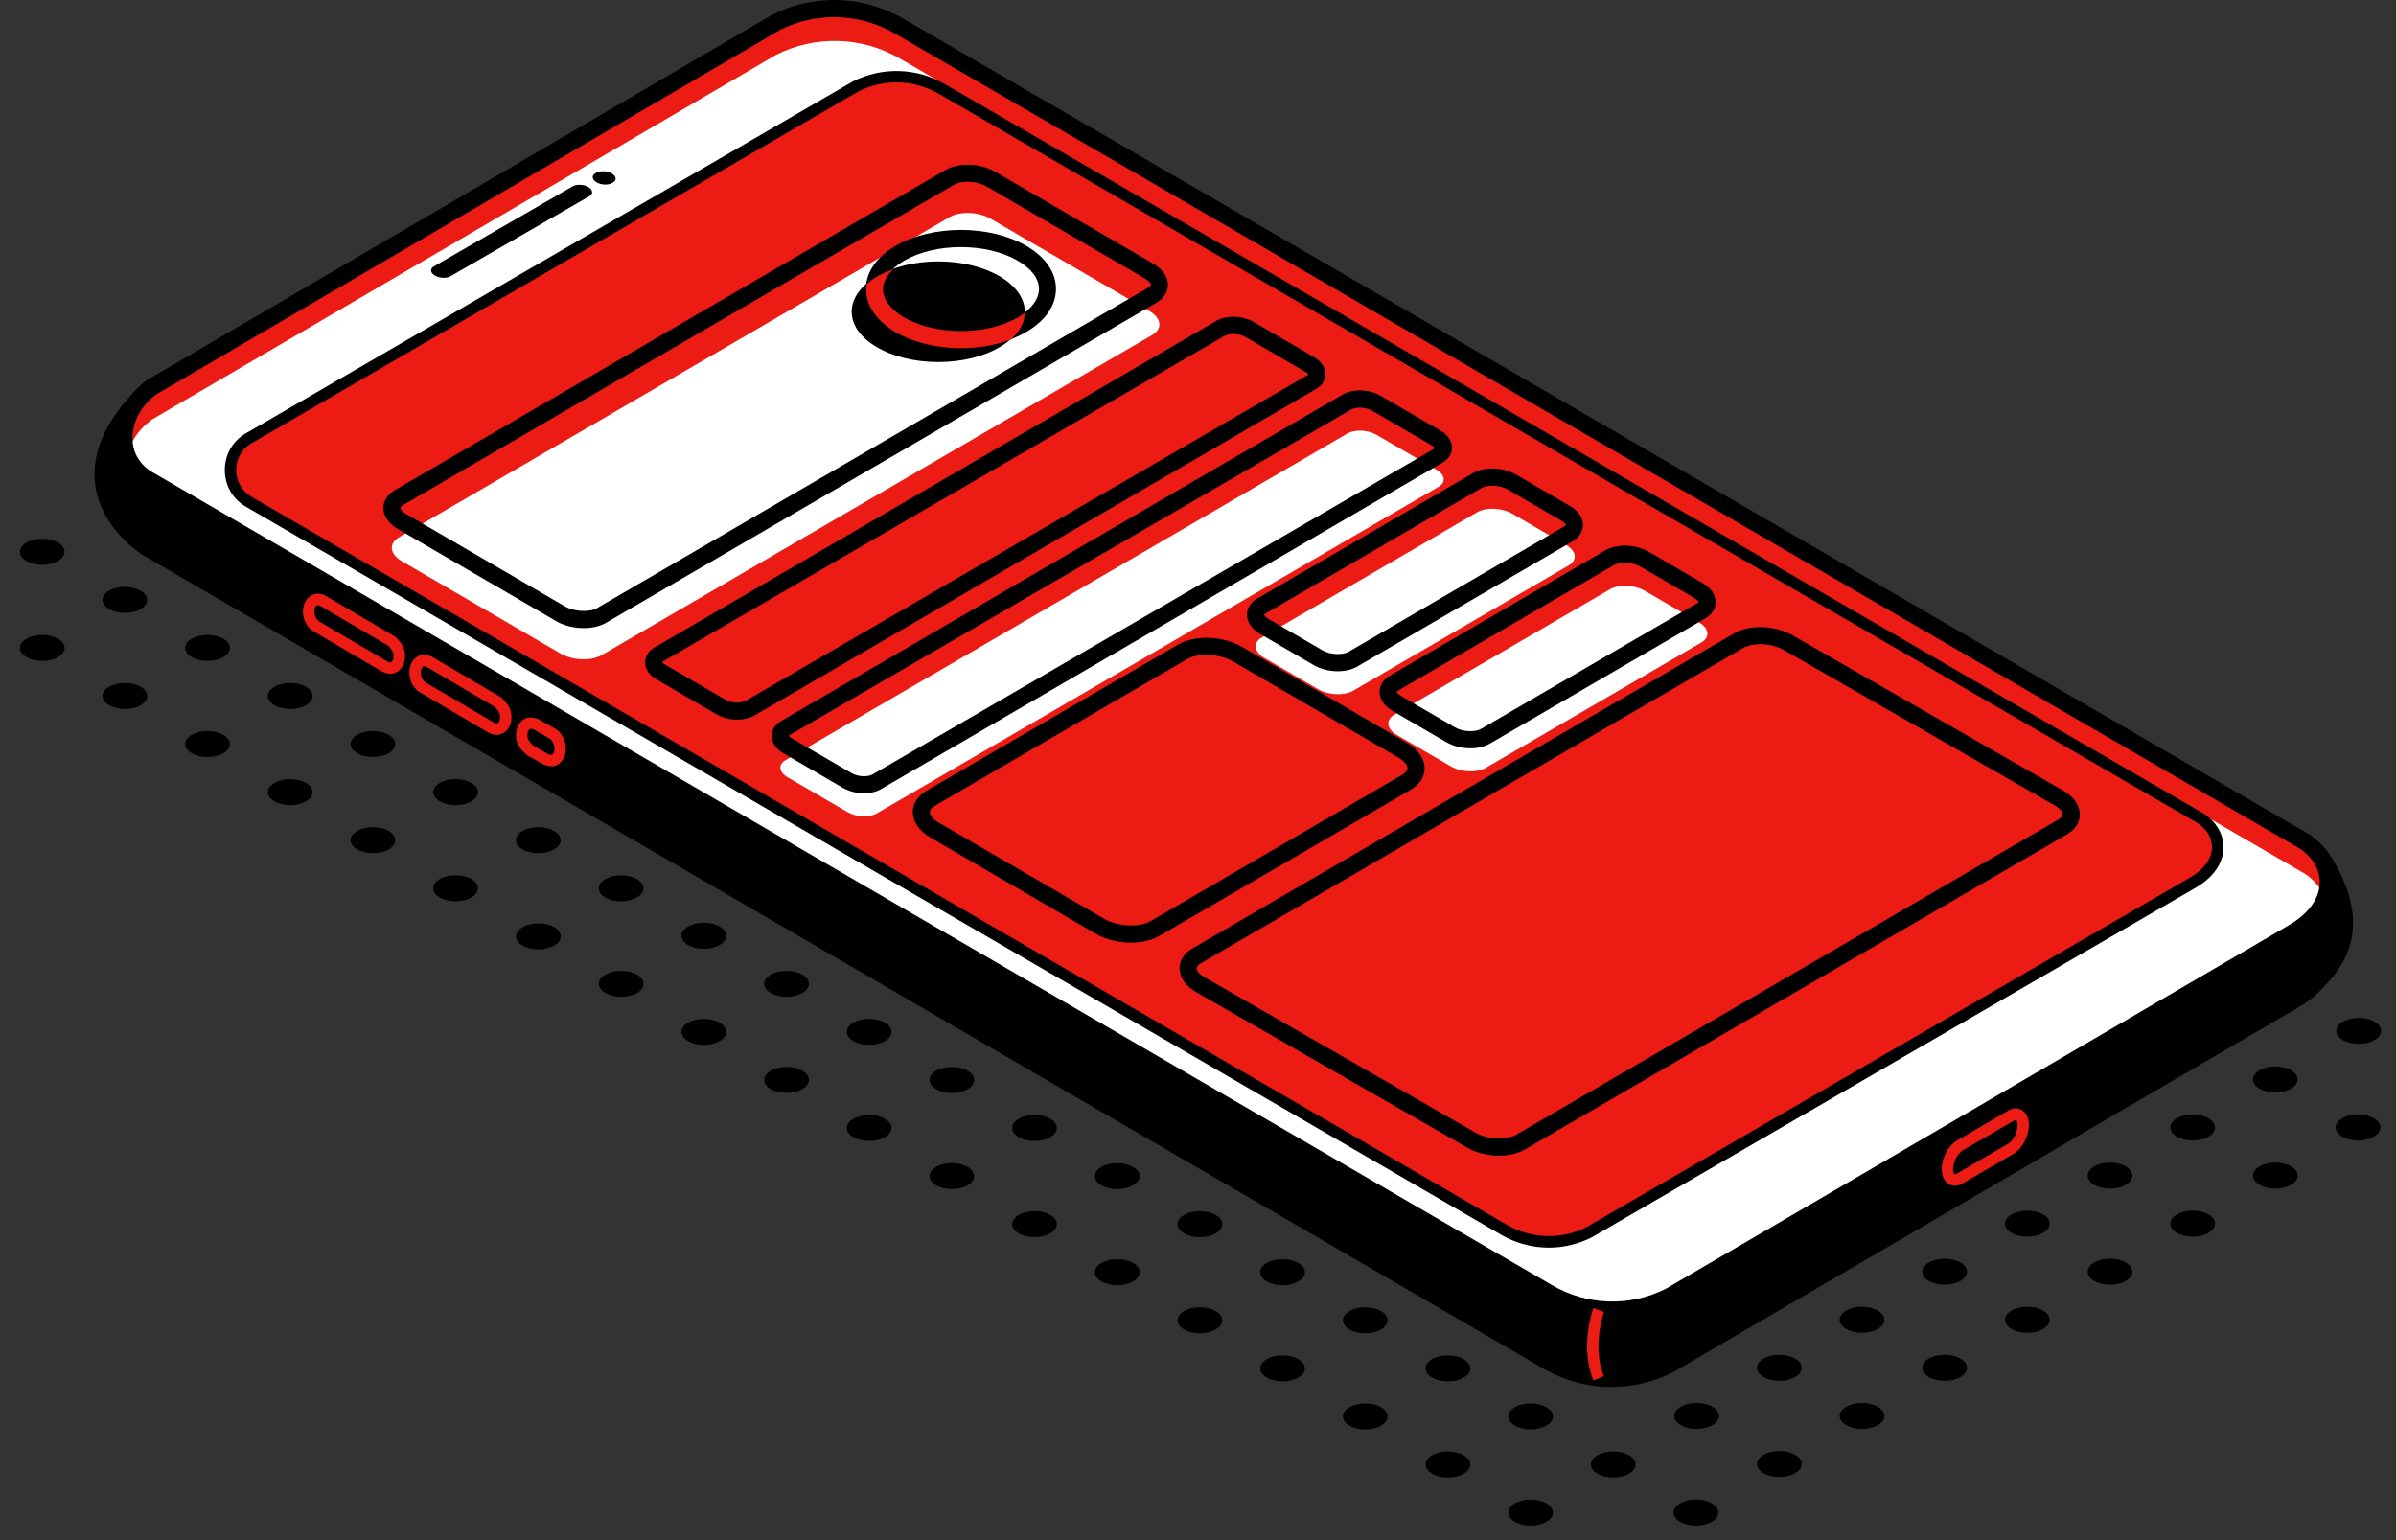 <svg width="84" height="54" viewBox="0 0 84 54" fill="none" xmlns="http://www.w3.org/2000/svg">
<rect x="0" y="0" width="84" height="54" fill="#333333" stroke="none"/>
<path d="M53.107 52.709C52.8 52.887 52.8 53.176 53.107 53.355C53.414 53.533 53.91 53.533 54.214 53.355C54.522 53.176 54.522 52.887 54.214 52.709C53.907 52.531 53.411 52.531 53.107 52.709Z" fill="black"/>
<path d="M50.208 51.024C49.901 51.202 49.901 51.492 50.208 51.67C50.515 51.848 51.011 51.848 51.316 51.67C51.623 51.492 51.623 51.202 51.316 51.024C51.009 50.846 50.513 50.846 50.208 51.024Z" fill="black"/>
<path d="M47.309 49.339C47.002 49.517 47.002 49.807 47.309 49.985C47.617 50.163 48.113 50.163 48.417 49.985C48.724 49.807 48.724 49.517 48.417 49.339C48.11 49.161 47.614 49.161 47.309 49.339Z" fill="black"/>
<path d="M44.411 47.654C44.104 47.833 44.104 48.122 44.411 48.3C44.718 48.478 45.214 48.478 45.519 48.3C45.826 48.122 45.826 47.833 45.519 47.654C45.212 47.476 44.715 47.476 44.411 47.654Z" fill="black"/>
<path d="M41.512 45.967C41.205 46.145 41.205 46.435 41.512 46.613C41.819 46.791 42.316 46.791 42.62 46.613C42.927 46.435 42.927 46.145 42.62 45.967C42.313 45.789 41.817 45.789 41.512 45.967Z" fill="black"/>
<path d="M38.614 44.282C38.307 44.46 38.307 44.75 38.614 44.928C38.921 45.106 39.417 45.106 39.722 44.928C40.029 44.75 40.029 44.46 39.722 44.282C39.415 44.104 38.919 44.104 38.614 44.282Z" fill="black"/>
<path d="M35.715 42.597C35.408 42.776 35.408 43.065 35.715 43.243C36.022 43.421 36.519 43.421 36.823 43.243C37.13 43.065 37.13 42.776 36.823 42.597C36.516 42.419 36.02 42.419 35.715 42.597Z" fill="black"/>
<path d="M32.817 40.913C32.51 41.091 32.51 41.38 32.817 41.558C33.124 41.736 33.62 41.736 33.925 41.558C34.232 41.38 34.232 41.091 33.925 40.913C33.618 40.734 33.121 40.734 32.817 40.913Z" fill="black"/>
<path d="M29.918 39.225C29.611 39.404 29.611 39.693 29.918 39.871C30.225 40.049 30.721 40.049 31.026 39.871C31.333 39.693 31.333 39.404 31.026 39.225C30.719 39.047 30.223 39.047 29.918 39.225Z" fill="black"/>
<path d="M27.02 37.541C26.713 37.719 26.713 38.008 27.02 38.186C27.327 38.364 27.823 38.364 28.128 38.186C28.435 38.008 28.435 37.719 28.128 37.541C27.82 37.362 27.324 37.362 27.02 37.541Z" fill="black"/>
<path d="M24.121 35.856C23.814 36.034 23.814 36.323 24.121 36.502C24.428 36.68 24.924 36.68 25.229 36.502C25.536 36.323 25.536 36.034 25.229 35.856C24.922 35.678 24.426 35.678 24.121 35.856Z" fill="black"/>
<path d="M21.225 34.171C20.918 34.349 20.918 34.639 21.225 34.817C21.532 34.995 22.028 34.995 22.333 34.817C22.64 34.639 22.64 34.349 22.333 34.171C22.026 33.993 21.53 33.993 21.225 34.171Z" fill="black"/>
<path d="M58.904 52.709C58.597 52.887 58.597 53.176 58.904 53.355C59.211 53.533 59.707 53.533 60.011 53.355C60.319 53.176 60.319 52.887 60.011 52.709C59.705 52.531 59.208 52.531 58.904 52.709Z" fill="black"/>
<path d="M56.005 51.024C55.698 51.202 55.698 51.492 56.005 51.67C56.312 51.848 56.808 51.848 57.113 51.67C57.42 51.492 57.42 51.202 57.113 51.024C56.806 50.846 56.31 50.846 56.005 51.024Z" fill="black"/>
<path d="M53.107 49.339C52.8 49.517 52.8 49.807 53.107 49.985C53.414 50.163 53.91 50.163 54.214 49.985C54.522 49.807 54.522 49.517 54.214 49.339C53.907 49.161 53.411 49.161 53.107 49.339Z" fill="black"/>
<path d="M50.208 47.654C49.901 47.833 49.901 48.122 50.208 48.3C50.515 48.478 51.011 48.478 51.316 48.3C51.623 48.122 51.623 47.833 51.316 47.654C51.009 47.476 50.513 47.476 50.208 47.654Z" fill="black"/>
<path d="M47.309 45.967C47.002 46.145 47.002 46.435 47.309 46.613C47.617 46.791 48.113 46.791 48.417 46.613C48.724 46.435 48.724 46.145 48.417 45.967C48.11 45.789 47.614 45.789 47.309 45.967Z" fill="black"/>
<path d="M44.411 44.282C44.104 44.46 44.104 44.75 44.411 44.928C44.718 45.106 45.214 45.106 45.519 44.928C45.826 44.75 45.826 44.46 45.519 44.282C45.212 44.104 44.715 44.104 44.411 44.282Z" fill="black"/>
<path d="M41.512 42.597C41.205 42.776 41.205 43.065 41.512 43.243C41.819 43.421 42.316 43.421 42.62 43.243C42.927 43.065 42.927 42.776 42.62 42.597C42.313 42.419 41.817 42.419 41.512 42.597Z" fill="black"/>
<path d="M38.614 40.913C38.307 41.091 38.307 41.38 38.614 41.558C38.921 41.736 39.417 41.736 39.722 41.558C40.029 41.38 40.029 41.091 39.722 40.913C39.415 40.734 38.919 40.734 38.614 40.913Z" fill="black"/>
<path d="M35.715 39.225C35.408 39.404 35.408 39.693 35.715 39.871C36.022 40.049 36.519 40.049 36.823 39.871C37.13 39.693 37.13 39.404 36.823 39.225C36.516 39.047 36.02 39.047 35.715 39.225Z" fill="black"/>
<path d="M32.817 37.541C32.51 37.719 32.51 38.008 32.817 38.186C33.124 38.364 33.62 38.364 33.925 38.186C34.232 38.008 34.232 37.719 33.925 37.541C33.618 37.362 33.121 37.362 32.817 37.541Z" fill="black"/>
<path d="M29.918 35.856C29.611 36.034 29.611 36.323 29.918 36.502C30.225 36.68 30.721 36.68 31.026 36.502C31.333 36.323 31.333 36.034 31.026 35.856C30.719 35.678 30.223 35.678 29.918 35.856Z" fill="black"/>
<path d="M27.02 34.171C26.713 34.349 26.713 34.639 27.02 34.817C27.327 34.995 27.823 34.995 28.128 34.817C28.435 34.639 28.435 34.349 28.128 34.171C27.82 33.993 27.324 33.993 27.02 34.171Z" fill="black"/>
<path d="M24.121 32.486C23.814 32.664 23.814 32.954 24.121 33.132C24.428 33.31 24.924 33.31 25.229 33.132C25.536 32.954 25.536 32.664 25.229 32.486C24.922 32.308 24.426 32.308 24.121 32.486Z" fill="black"/>
<path d="M61.827 51.007C61.52 51.185 61.52 51.474 61.827 51.652C62.134 51.831 62.63 51.831 62.935 51.652C63.242 51.474 63.242 51.185 62.935 51.007C62.628 50.828 62.131 50.828 61.827 51.007Z" fill="black"/>
<path d="M58.928 49.322C58.621 49.5 58.621 49.789 58.928 49.968C59.235 50.146 59.731 50.146 60.036 49.968C60.343 49.789 60.343 49.5 60.036 49.322C59.729 49.144 59.233 49.144 58.928 49.322Z" fill="black"/>
<path d="M64.725 49.322C64.418 49.5 64.418 49.789 64.725 49.968C65.032 50.146 65.529 50.146 65.833 49.968C66.14 49.789 66.14 49.5 65.833 49.322C65.526 49.144 65.03 49.144 64.725 49.322Z" fill="black"/>
<path d="M61.827 47.635C61.52 47.813 61.52 48.102 61.827 48.28C62.134 48.458 62.63 48.458 62.935 48.28C63.242 48.102 63.242 47.813 62.935 47.635C62.628 47.456 62.131 47.456 61.827 47.635Z" fill="black"/>
<path d="M67.621 47.635C67.314 47.813 67.314 48.102 67.621 48.28C67.928 48.458 68.425 48.458 68.729 48.28C69.036 48.102 69.036 47.813 68.729 47.635C68.422 47.456 67.926 47.456 67.621 47.635Z" fill="black"/>
<path d="M64.725 45.95C64.418 46.128 64.418 46.417 64.725 46.596C65.032 46.774 65.529 46.774 65.833 46.596C66.14 46.417 66.14 46.128 65.833 45.95C65.526 45.772 65.03 45.772 64.725 45.95Z" fill="black"/>
<path d="M70.52 45.95C70.213 46.128 70.213 46.417 70.52 46.596C70.827 46.774 71.323 46.774 71.628 46.596C71.935 46.417 71.935 46.128 71.628 45.95C71.321 45.772 70.825 45.772 70.52 45.95Z" fill="black"/>
<path d="M67.621 44.265C67.314 44.443 67.314 44.733 67.621 44.911C67.928 45.089 68.425 45.089 68.729 44.911C69.036 44.733 69.036 44.443 68.729 44.265C68.422 44.087 67.926 44.087 67.621 44.265Z" fill="black"/>
<path d="M73.418 44.265C73.112 44.443 73.112 44.733 73.418 44.911C73.726 45.089 74.222 45.089 74.526 44.911C74.833 44.733 74.833 44.443 74.526 44.265C74.219 44.087 73.723 44.087 73.418 44.265Z" fill="black"/>
<path d="M70.52 42.58C70.213 42.758 70.213 43.048 70.52 43.226C70.827 43.404 71.323 43.404 71.628 43.226C71.935 43.048 71.935 42.758 71.628 42.58C71.321 42.402 70.825 42.402 70.52 42.58Z" fill="black"/>
<path d="M76.317 42.58C76.01 42.758 76.01 43.048 76.317 43.226C76.624 43.404 77.12 43.404 77.425 43.226C77.732 43.048 77.732 42.758 77.425 42.58C77.118 42.402 76.622 42.402 76.317 42.58Z" fill="black"/>
<path d="M73.418 40.895C73.112 41.074 73.112 41.363 73.418 41.541C73.726 41.719 74.222 41.719 74.526 41.541C74.833 41.363 74.833 41.074 74.526 40.895C74.219 40.717 73.723 40.717 73.418 40.895Z" fill="black"/>
<path d="M79.216 40.895C78.909 41.074 78.909 41.363 79.216 41.541C79.523 41.719 80.019 41.719 80.323 41.541C80.63 41.363 80.63 41.074 80.323 40.895C80.016 40.717 79.52 40.717 79.216 40.895Z" fill="black"/>
<path d="M76.317 39.208C76.01 39.386 76.01 39.676 76.317 39.854C76.624 40.032 77.12 40.032 77.425 39.854C77.732 39.676 77.732 39.386 77.425 39.208C77.118 39.03 76.622 39.03 76.317 39.208Z" fill="black"/>
<path d="M82.114 39.208C81.807 39.386 81.807 39.676 82.114 39.854C82.421 40.032 82.917 40.032 83.222 39.854C83.529 39.676 83.529 39.386 83.222 39.208C82.915 39.03 82.419 39.03 82.114 39.208Z" fill="black"/>
<path d="M79.216 37.523C78.909 37.701 78.909 37.991 79.216 38.169C79.523 38.347 80.019 38.347 80.323 38.169C80.63 37.991 80.63 37.701 80.323 37.523C80.016 37.345 79.52 37.345 79.216 37.523Z" fill="black"/>
<path d="M82.139 35.821C81.832 35.999 81.832 36.289 82.139 36.467C82.446 36.645 82.942 36.645 83.247 36.467C83.554 36.289 83.554 35.999 83.247 35.821C82.939 35.643 82.443 35.643 82.139 35.821Z" fill="black"/>
<path d="M19.429 32.508C19.125 32.33 18.629 32.33 18.322 32.508C18.015 32.687 18.015 32.974 18.322 33.154C18.626 33.332 19.122 33.332 19.429 33.154C19.736 32.976 19.736 32.689 19.429 32.508Z" fill="black"/>
<path d="M15.418 30.821C15.111 30.999 15.111 31.289 15.418 31.467C15.725 31.645 16.221 31.645 16.526 31.467C16.833 31.289 16.833 30.999 16.526 30.821C16.219 30.643 15.723 30.643 15.418 30.821Z" fill="black"/>
<path d="M12.52 29.136C12.213 29.314 12.213 29.604 12.52 29.782C12.827 29.96 13.323 29.96 13.627 29.782C13.934 29.604 13.934 29.314 13.627 29.136C13.32 28.958 12.824 28.958 12.52 29.136Z" fill="black"/>
<path d="M9.621 27.451C9.314 27.63 9.314 27.919 9.621 28.097C9.928 28.275 10.424 28.275 10.729 28.097C11.036 27.919 11.036 27.63 10.729 27.451C10.422 27.273 9.926 27.273 9.621 27.451Z" fill="black"/>
<path d="M6.722 25.764C6.415 25.942 6.415 26.232 6.722 26.41C7.03 26.588 7.526 26.588 7.83 26.41C8.137 26.232 8.137 25.942 7.83 25.764C7.523 25.586 7.027 25.586 6.722 25.764Z" fill="black"/>
<path d="M3.824 24.079C3.517 24.258 3.517 24.547 3.824 24.725C4.131 24.903 4.627 24.903 4.932 24.725C5.239 24.547 5.239 24.258 4.932 24.079C4.625 23.901 4.129 23.901 3.824 24.079Z" fill="black"/>
<path d="M0.928 22.395C0.621 22.573 0.621 22.862 0.928 23.04C1.235 23.218 1.731 23.218 2.036 23.04C2.343 22.862 2.343 22.573 2.036 22.395C1.729 22.216 1.232 22.216 0.928 22.395Z" fill="black"/>
<path d="M22.328 30.824C22.023 30.645 21.527 30.645 21.22 30.824C20.913 31.002 20.913 31.289 21.22 31.469C21.525 31.648 22.021 31.648 22.328 31.469C22.635 31.291 22.635 31.004 22.328 30.824Z" fill="black"/>
<path d="M18.317 29.136C18.01 29.314 18.01 29.604 18.317 29.782C18.624 29.96 19.12 29.96 19.424 29.782C19.732 29.604 19.732 29.314 19.424 29.136C19.117 28.958 18.621 28.958 18.317 29.136Z" fill="black"/>
<path d="M15.418 27.451C15.111 27.63 15.111 27.919 15.418 28.097C15.725 28.275 16.221 28.275 16.526 28.097C16.833 27.919 16.833 27.63 16.526 27.451C16.219 27.273 15.723 27.273 15.418 27.451Z" fill="black"/>
<path d="M12.52 25.764C12.213 25.942 12.213 26.232 12.52 26.41C12.827 26.588 13.323 26.588 13.627 26.41C13.934 26.232 13.934 25.942 13.627 25.764C13.32 25.586 12.824 25.586 12.52 25.764Z" fill="black"/>
<path d="M9.621 24.079C9.314 24.258 9.314 24.547 9.621 24.725C9.928 24.903 10.424 24.903 10.729 24.725C11.036 24.547 11.036 24.258 10.729 24.079C10.422 23.901 9.926 23.901 9.621 24.079Z" fill="black"/>
<path d="M6.722 22.395C6.415 22.573 6.415 22.862 6.722 23.04C7.03 23.218 7.526 23.218 7.83 23.04C8.137 22.862 8.137 22.573 7.83 22.395C7.523 22.216 7.027 22.216 6.722 22.395Z" fill="black"/>
<path d="M3.824 20.71C3.517 20.888 3.517 21.177 3.824 21.356C4.131 21.534 4.627 21.534 4.932 21.356C5.239 21.177 5.239 20.888 4.932 20.71C4.625 20.532 4.129 20.532 3.824 20.71Z" fill="black"/>
<path d="M0.925 19.025C0.618 19.203 0.618 19.493 0.925 19.671C1.232 19.849 1.729 19.849 2.033 19.671C2.34 19.493 2.34 19.203 2.033 19.025C1.726 18.847 1.23 18.847 0.925 19.025Z" fill="black"/>
<path d="M4.797 14.082C4.797 14.082 6.445 13.899 6.111 15.777L27.169 3.468C28.55 2.771 30.183 2.823 31.52 3.602L77.179 30.096C79.029 29.243 80.729 28.966 81.49 30.218C82.873 32.489 81.942 33.726 81.163 34.488C80.982 34.691 80.743 34.881 80.451 35.047C80.427 35.062 80.412 35.069 80.412 35.069L58.516 47.845C57.157 48.528 55.551 48.478 54.239 47.709L5.17 19.211C5.17 19.211 1.925 17.226 4.797 14.082Z" fill="black"/>
<path d="M54.084 47.969L5.015 19.465C4.956 19.428 3.556 18.558 3.34 17.019C3.195 15.992 3.61 14.935 4.576 13.879L4.652 13.795L4.762 13.783C4.794 13.783 5.585 13.698 6.081 14.233C6.315 14.485 6.44 14.819 6.452 15.23L27.034 3.199C28.508 2.452 30.242 2.506 31.667 3.342L77.194 29.76C79.471 28.741 81.001 28.842 81.741 30.062C83.205 32.466 82.227 33.864 81.382 34.691C81.173 34.926 80.906 35.133 80.559 35.331L58.646 48.117C57.965 48.458 57.231 48.629 56.499 48.629C55.664 48.629 54.833 48.409 54.087 47.971L54.084 47.969ZM77.302 30.368L77.162 30.433L31.367 3.862C30.117 3.129 28.597 3.082 27.317 3.728L5.701 16.36L5.814 15.722C5.902 15.225 5.846 14.864 5.644 14.644C5.433 14.416 5.099 14.379 4.929 14.376C4.153 15.26 3.814 16.118 3.927 16.93C4.101 18.186 5.31 18.946 5.315 18.948L54.379 47.449C55.607 48.169 57.101 48.216 58.358 47.585L80.299 34.782C80.557 34.639 80.77 34.47 80.95 34.272C81.773 33.468 82.448 32.377 81.23 30.373C80.942 29.901 80.468 29.666 79.81 29.666C79.152 29.666 78.314 29.901 77.3 30.368H77.302Z" fill="black"/>
<path d="M80.793 29.505L31.544 0.928C30.21 0.146 28.575 0.096 27.194 0.794L5.293 13.59C4.16 14.421 3.942 16.081 5.192 16.816L54.256 45.314C55.568 46.083 57.177 46.135 58.533 45.45L80.429 32.674C81.999 31.732 81.908 30.257 80.79 29.503L80.793 29.505Z" fill="#EC1C15"/>
<path d="M5.305 14.723L27.206 1.925C28.587 1.227 30.22 1.279 31.557 2.058L80.807 30.636C81.132 30.853 81.358 31.135 81.493 31.445C81.321 31.845 80.989 32.236 80.446 32.563L58.55 45.339C57.192 46.022 55.585 45.972 54.273 45.203L5.207 16.704C4.834 16.487 4.605 16.18 4.48 15.844C4.627 15.418 4.905 15.02 5.308 14.725L5.305 14.723Z" fill="white"/>
<path d="M54.109 45.576L5.045 17.076C4.44 16.722 4.087 16.15 4.052 15.47C4.013 14.676 4.421 13.862 5.145 13.332L27.059 0.524C28.533 -0.223 30.265 -0.168 31.692 0.668L80.942 29.245L80.96 29.255C81.588 29.678 81.94 30.307 81.923 30.977C81.903 31.732 81.429 32.427 80.581 32.934L58.67 45.72C57.99 46.064 57.255 46.234 56.523 46.234C55.688 46.234 54.858 46.014 54.111 45.576H54.109ZM31.392 1.187C30.142 0.455 28.621 0.408 27.341 1.054L5.47 13.835C4.932 14.23 4.617 14.844 4.647 15.44C4.671 15.91 4.919 16.309 5.344 16.556L54.408 45.057C55.639 45.777 57.13 45.824 58.388 45.193L80.282 32.417C80.942 32.021 81.313 31.504 81.326 30.962C81.338 30.505 81.087 30.067 80.638 29.76L31.392 1.187Z" fill="black"/>
<path d="M21.461 6.417L21.488 6.403C21.628 6.321 21.611 6.18 21.449 6.083C21.286 5.989 21.041 5.977 20.901 6.059L20.874 6.074C20.734 6.155 20.751 6.296 20.913 6.393C21.075 6.487 21.321 6.499 21.461 6.417Z" fill="black"/>
<path d="M15.794 9.686L20.665 6.878C20.805 6.796 20.788 6.655 20.626 6.558C20.464 6.464 20.218 6.452 20.078 6.534L15.207 9.342C15.067 9.423 15.084 9.564 15.246 9.661C15.408 9.755 15.654 9.767 15.794 9.686Z" fill="black"/>
<path d="M17.135 25.692L14.782 24.309C14.598 24.225 14.45 24.042 14.386 23.817C14.328 23.609 14.345 23.394 14.438 23.228C14.507 23.1 14.617 23.011 14.745 22.974C14.865 22.939 14.993 22.951 15.128 23.018L17.582 24.46C17.624 24.5 17.838 24.7 17.897 24.906C18.005 25.289 17.848 25.658 17.538 25.747C17.499 25.759 17.454 25.767 17.413 25.767C17.332 25.767 17.241 25.744 17.138 25.692H17.135ZM14.856 23.36C14.821 23.369 14.799 23.399 14.787 23.424C14.748 23.498 14.74 23.604 14.77 23.708C14.809 23.842 14.885 23.919 14.966 23.956L17.344 25.351C17.376 25.366 17.403 25.371 17.427 25.363C17.509 25.341 17.563 25.185 17.513 25.017C17.494 24.945 17.383 24.822 17.349 24.785L14.942 23.374C14.919 23.364 14.9 23.36 14.883 23.36C14.875 23.36 14.865 23.36 14.858 23.362L14.856 23.36Z" fill="#EC1C15"/>
<path d="M13.404 23.552L11.051 22.169C10.866 22.085 10.719 21.902 10.655 21.677C10.596 21.469 10.613 21.254 10.707 21.088C10.775 20.96 10.886 20.871 11.014 20.834C11.137 20.799 11.264 20.811 11.397 20.878L13.851 22.32C13.893 22.358 14.106 22.558 14.165 22.763C14.273 23.147 14.116 23.518 13.807 23.607C13.767 23.619 13.726 23.624 13.681 23.624C13.598 23.624 13.509 23.602 13.406 23.55L13.404 23.552ZM11.124 21.22C11.09 21.229 11.068 21.259 11.056 21.284C11.016 21.356 11.009 21.462 11.038 21.568C11.07 21.68 11.139 21.771 11.235 21.816L13.613 23.214C13.645 23.228 13.674 23.233 13.696 23.226C13.777 23.204 13.831 23.048 13.782 22.877C13.762 22.81 13.654 22.684 13.618 22.645L11.208 21.232C11.188 21.222 11.169 21.217 11.149 21.217C11.142 21.217 11.132 21.217 11.124 21.222V21.22Z" fill="#EC1C15"/>
<path d="M19.071 26.813L18.479 26.479C18.43 26.44 18.189 26.237 18.125 26.012C18.066 25.804 18.083 25.589 18.177 25.423C18.245 25.294 18.356 25.205 18.484 25.168C18.604 25.133 18.761 25.175 18.862 25.21L19.454 25.544C19.616 25.638 19.744 25.809 19.803 26.012C19.852 26.185 19.847 26.363 19.791 26.516C19.727 26.687 19.601 26.811 19.444 26.855C19.412 26.865 19.378 26.868 19.343 26.868C19.248 26.868 19.145 26.84 19.071 26.813ZM18.589 25.554C18.56 25.566 18.538 25.594 18.526 25.616C18.486 25.69 18.479 25.796 18.508 25.9C18.53 25.977 18.653 26.103 18.7 26.145L19.226 26.445C19.262 26.454 19.326 26.467 19.336 26.467C19.383 26.454 19.41 26.4 19.42 26.37C19.447 26.299 19.447 26.207 19.42 26.118C19.39 26.017 19.329 25.93 19.26 25.888L18.707 25.574C18.668 25.561 18.614 25.552 18.589 25.552V25.554Z" fill="#EC1C15"/>
<path d="M8.783 15.329L29.989 3.035C30.957 2.548 32.102 2.583 33.038 3.129L77.169 28.703C77.953 29.23 78.017 30.265 76.916 30.925L55.713 43.204C54.762 43.684 53.635 43.647 52.716 43.107L8.712 17.59C7.835 17.076 7.875 15.789 8.781 15.331L8.783 15.329Z" fill="#EC1C15"/>
<path d="M52.613 43.283L8.614 17.763C8.137 17.484 7.865 16.986 7.882 16.432C7.899 15.881 8.201 15.403 8.69 15.153L29.901 2.855C30.93 2.335 32.141 2.372 33.139 2.956L77.28 28.538C77.717 28.832 77.96 29.27 77.951 29.738C77.936 30.265 77.607 30.747 77.017 31.101L55.801 43.384C55.327 43.624 54.814 43.743 54.3 43.743C53.718 43.743 53.136 43.59 52.615 43.285L52.613 43.283ZM30.09 3.209L8.884 15.505L8.874 15.509C8.516 15.69 8.292 16.041 8.28 16.445C8.268 16.848 8.467 17.212 8.813 17.415L52.814 42.934C53.679 43.439 54.728 43.473 55.612 43.028L76.813 30.749C77.28 30.47 77.54 30.106 77.55 29.723C77.558 29.396 77.378 29.084 77.069 28.874L32.937 3.303C32.468 3.028 31.947 2.889 31.424 2.889C30.967 2.889 30.51 2.996 30.088 3.209H30.09Z" fill="black"/>
<path d="M55.865 48.401L56.231 48.246C55.801 47.219 56.231 46.009 56.234 45.999L55.86 45.861C55.841 45.915 55.374 47.231 55.863 48.401H55.865Z" fill="#EC1C15"/>
<path d="M68.322 41.516C68.164 41.425 68.073 41.234 68.073 40.992C68.073 40.603 68.307 40.163 68.602 39.99L70.4 38.943C70.564 38.847 70.741 38.839 70.881 38.921C71.038 39.013 71.129 39.203 71.129 39.446C71.129 39.834 70.896 40.274 70.601 40.448L68.803 41.494C68.715 41.546 68.621 41.573 68.533 41.573C68.459 41.573 68.388 41.553 68.324 41.519L68.322 41.516ZM70.402 40.101C70.579 40 70.731 39.693 70.731 39.448C70.731 39.342 70.702 39.282 70.682 39.272C70.675 39.265 70.645 39.267 70.599 39.295L68.8 40.341C68.624 40.443 68.471 40.749 68.471 40.994C68.471 41.101 68.501 41.16 68.52 41.17C68.53 41.175 68.557 41.172 68.604 41.148L70.402 40.101Z" fill="#EC1C15"/>
<path d="M21.09 22.971L40.397 11.744C40.766 11.529 40.721 11.153 40.294 10.905L34.735 7.672C34.308 7.424 33.664 7.397 33.293 7.612L13.986 18.84C13.618 19.055 13.662 19.431 14.089 19.678L19.648 22.912C20.075 23.159 20.719 23.186 21.09 22.971Z" fill="white"/>
<path d="M19.501 21.779L13.942 18.545C13.623 18.36 13.438 18.09 13.441 17.81C13.441 17.56 13.586 17.333 13.839 17.187L33.146 5.96C33.605 5.693 34.369 5.72 34.885 6.019L40.444 9.253C40.763 9.438 40.945 9.708 40.945 9.987C40.945 10.237 40.8 10.465 40.547 10.613L21.24 21.84C21.029 21.964 20.751 22.023 20.464 22.023C20.13 22.023 19.778 21.942 19.501 21.781V21.779ZM40.25 10.089C40.319 10.049 40.35 10.007 40.35 9.985C40.35 9.948 40.297 9.859 40.147 9.772L34.588 6.539C34.256 6.346 33.721 6.316 33.446 6.479L14.136 17.706C14.067 17.746 14.035 17.788 14.035 17.81C14.035 17.847 14.089 17.936 14.239 18.023L19.798 21.257C20.13 21.45 20.665 21.479 20.94 21.316L40.247 10.089H40.25Z" fill="black"/>
<path d="M32.893 12.694C34.568 12.694 35.927 11.904 35.927 10.93C35.927 9.956 34.568 9.166 32.893 9.166C31.218 9.166 29.859 9.956 29.859 10.93C29.859 11.904 31.218 12.694 32.893 12.694Z" fill="black"/>
<path d="M31.395 11.638C30.726 11.247 30.358 10.712 30.358 10.129C30.358 9.545 30.726 9.01 31.395 8.622C32.679 7.875 34.696 7.875 35.983 8.622C36.651 9.013 37.02 9.547 37.02 10.129C37.02 10.71 36.651 11.247 35.983 11.638C35.34 12.011 34.514 12.199 33.689 12.199C32.863 12.199 32.038 12.011 31.395 11.638ZM31.694 9.144C31.218 9.421 30.955 9.77 30.955 10.131C30.955 10.492 31.218 10.841 31.694 11.118C32.795 11.759 34.585 11.759 35.686 11.118C36.162 10.841 36.425 10.492 36.425 10.131C36.425 9.77 36.162 9.421 35.686 9.144C35.136 8.825 34.413 8.664 33.689 8.664C32.964 8.664 32.242 8.825 31.692 9.144H31.694Z" fill="black"/>
<path d="M30.39 9.953C30.495 9.864 30.613 9.775 30.751 9.696C30.923 9.594 31.114 9.515 31.316 9.443C31.087 9.658 30.957 9.896 30.957 10.141C30.957 10.502 31.22 10.851 31.697 11.128C32.797 11.769 34.588 11.769 35.688 11.128C35.779 11.076 35.853 11.019 35.927 10.962C35.922 11.291 35.76 11.62 35.438 11.905C34.905 12.105 34.298 12.209 33.694 12.209C32.868 12.209 32.043 12.021 31.399 11.648C30.731 11.257 30.363 10.722 30.363 10.138C30.363 10.074 30.385 10.012 30.392 9.95L30.39 9.953Z" fill="#EC1C15"/>
<path d="M40.49 32.555L49.309 27.427C49.805 27.137 49.744 26.635 49.169 26.301L43.387 22.939C42.814 22.605 41.947 22.57 41.451 22.857L32.633 27.986C32.136 28.275 32.198 28.778 32.773 29.112L38.555 32.474C39.127 32.808 39.994 32.842 40.49 32.555Z" fill="#EC1C15"/>
<path d="M38.407 32.734L32.625 29.371C32.23 29.141 32.001 28.812 32.001 28.473C32.001 28.172 32.173 27.907 32.485 27.724L41.304 22.598C41.893 22.256 42.873 22.293 43.539 22.679L49.321 26.041C49.717 26.271 49.945 26.598 49.945 26.939C49.945 27.241 49.773 27.506 49.461 27.689L40.643 32.815C40.373 32.974 40.019 33.05 39.651 33.05C39.218 33.05 38.769 32.944 38.407 32.736V32.734ZM41.603 23.119L32.785 28.246C32.716 28.285 32.598 28.369 32.598 28.473C32.598 28.565 32.684 28.711 32.922 28.849L38.705 32.212C39.186 32.491 39.935 32.528 40.341 32.293L49.159 27.165C49.228 27.125 49.346 27.041 49.346 26.937C49.346 26.845 49.26 26.699 49.022 26.561L43.239 23.199C42.971 23.043 42.62 22.961 42.291 22.961C42.028 22.961 41.78 23.013 41.601 23.117L41.603 23.119Z" fill="black"/>
<path d="M53.306 40.047L72.318 28.99C72.76 28.733 72.706 28.283 72.195 27.986L62.689 22.531C62.178 22.234 61.404 22.202 60.962 22.459L41.95 33.515C41.508 33.773 41.564 34.223 42.072 34.52L51.579 39.975C52.09 40.272 52.861 40.304 53.306 40.047Z" fill="#EC1C15"/>
<path d="M51.434 40.235L41.925 34.78C41.562 34.569 41.353 34.267 41.353 33.953C41.353 33.671 41.512 33.424 41.8 33.256L60.812 22.199C61.345 21.89 62.235 21.922 62.836 22.271L72.343 27.726C72.706 27.936 72.915 28.238 72.915 28.555C72.915 28.837 72.755 29.084 72.468 29.253L53.455 40.306C53.21 40.45 52.888 40.519 52.554 40.519C52.163 40.519 51.756 40.423 51.431 40.235H51.434ZM61.112 22.721L42.099 33.775C42.055 33.802 41.95 33.872 41.95 33.951C41.95 34.02 42.021 34.141 42.22 34.258L51.729 39.713C52.141 39.953 52.809 39.985 53.156 39.785L72.168 28.731C72.212 28.703 72.318 28.634 72.318 28.555C72.318 28.486 72.247 28.364 72.045 28.248L62.539 22.793C62.303 22.657 61.996 22.585 61.709 22.585C61.48 22.585 61.267 22.63 61.109 22.719L61.112 22.721Z" fill="black"/>
<path d="M26.297 24.829L45.993 13.377C46.256 13.223 46.224 12.956 45.919 12.781L43.812 11.556C43.51 11.38 43.05 11.361 42.787 11.514L23.092 22.966C22.829 23.119 22.863 23.387 23.166 23.562L25.273 24.787C25.575 24.963 26.035 24.983 26.297 24.829Z" fill="#EC1C15"/>
<path d="M25.123 25.049L23.016 23.822C22.763 23.674 22.615 23.456 22.615 23.223C22.615 23.016 22.733 22.825 22.942 22.704L42.637 11.252C42.996 11.044 43.563 11.064 43.961 11.294L46.069 12.521C46.322 12.669 46.469 12.887 46.469 13.117C46.469 13.327 46.352 13.515 46.143 13.637L26.447 25.089C26.28 25.185 26.069 25.232 25.85 25.232C25.597 25.232 25.337 25.171 25.123 25.047V25.049ZM45.873 13.132C45.873 13.132 45.855 13.092 45.769 13.043L43.662 11.816C43.433 11.682 43.089 11.682 42.935 11.774L23.21 23.211C23.21 23.211 23.227 23.251 23.313 23.3L25.421 24.527C25.649 24.661 25.993 24.658 26.148 24.569L45.873 13.132Z" fill="black"/>
<path d="M30.741 28.518L50.437 17.066C50.699 16.912 50.667 16.645 50.363 16.469L48.255 15.245C47.953 15.069 47.494 15.049 47.231 15.203L27.535 26.655C27.273 26.808 27.307 27.076 27.609 27.251L29.717 28.476C30.019 28.651 30.478 28.671 30.741 28.518Z" fill="white"/>
<path d="M29.56 27.63L27.452 26.403C27.199 26.254 27.052 26.036 27.052 25.804C27.052 25.594 27.169 25.405 27.378 25.284L47.074 13.832C47.43 13.624 48 13.644 48.398 13.874L50.505 15.101C50.758 15.25 50.906 15.467 50.906 15.697C50.906 15.908 50.788 16.096 50.579 16.217L30.884 27.669C30.719 27.766 30.508 27.813 30.289 27.813C30.036 27.813 29.776 27.751 29.562 27.627L29.56 27.63ZM47.373 14.357L27.648 25.794C27.648 25.794 27.666 25.834 27.752 25.883L29.859 27.11C30.09 27.244 30.432 27.241 30.586 27.155L50.311 15.715C50.311 15.715 50.294 15.675 50.208 15.626L48.1 14.399C47.975 14.327 47.816 14.292 47.673 14.292C47.555 14.292 47.445 14.315 47.376 14.357H47.373Z" fill="black"/>
<path d="M47.44 24.218L54.996 19.824C55.31 19.641 55.271 19.322 54.907 19.112L53.016 18.011C52.652 17.8 52.104 17.778 51.79 17.959L44.234 22.353C43.92 22.536 43.959 22.855 44.322 23.065L46.214 24.166C46.578 24.376 47.125 24.399 47.44 24.218Z" fill="white"/>
<path d="M46.057 23.32L44.165 22.219C43.88 22.053 43.716 21.811 43.716 21.556C43.716 21.328 43.846 21.12 44.077 20.985L51.633 16.593C52.041 16.353 52.696 16.375 53.156 16.643L55.047 17.744C55.332 17.909 55.497 18.152 55.497 18.407C55.497 18.634 55.367 18.842 55.136 18.978L47.58 23.372C47.391 23.483 47.147 23.535 46.897 23.535C46.607 23.535 46.305 23.463 46.057 23.32ZM54.902 18.409C54.902 18.397 54.87 18.335 54.752 18.265L52.861 17.165C52.591 17.006 52.156 16.984 51.935 17.113L44.379 21.504C44.335 21.531 44.318 21.553 44.315 21.553C44.315 21.566 44.347 21.628 44.465 21.697L46.356 22.798C46.627 22.956 47.059 22.979 47.285 22.85L54.841 18.456C54.885 18.429 54.902 18.407 54.905 18.407L54.902 18.409Z" fill="black"/>
<path d="M52.09 26.922L59.645 22.528C59.96 22.345 59.921 22.026 59.557 21.816L57.666 20.715C57.302 20.505 56.754 20.482 56.44 20.663L48.884 25.057C48.57 25.24 48.609 25.559 48.972 25.769L50.864 26.87C51.227 27.08 51.775 27.103 52.09 26.922Z" fill="white"/>
<path d="M50.707 26.024L48.815 24.923C48.53 24.757 48.366 24.515 48.366 24.26C48.366 24.03 48.496 23.822 48.727 23.689L56.283 19.295C56.691 19.057 57.349 19.082 57.808 19.347L59.7 20.448C59.984 20.613 60.149 20.856 60.149 21.111C60.149 21.338 60.016 21.546 59.788 21.68L52.232 26.073C52.041 26.185 51.8 26.237 51.547 26.237C51.257 26.237 50.955 26.165 50.709 26.022L50.707 26.024ZM59.488 21.16C59.535 21.133 59.55 21.111 59.55 21.111C59.55 21.096 59.515 21.036 59.4 20.967L57.508 19.866C57.238 19.708 56.803 19.686 56.582 19.814L49.026 24.208C48.982 24.233 48.965 24.255 48.963 24.255C48.963 24.267 48.995 24.329 49.112 24.399L51.004 25.5C51.274 25.658 51.706 25.683 51.93 25.552L59.486 21.158L59.488 21.16Z" fill="black"/>
</svg>
